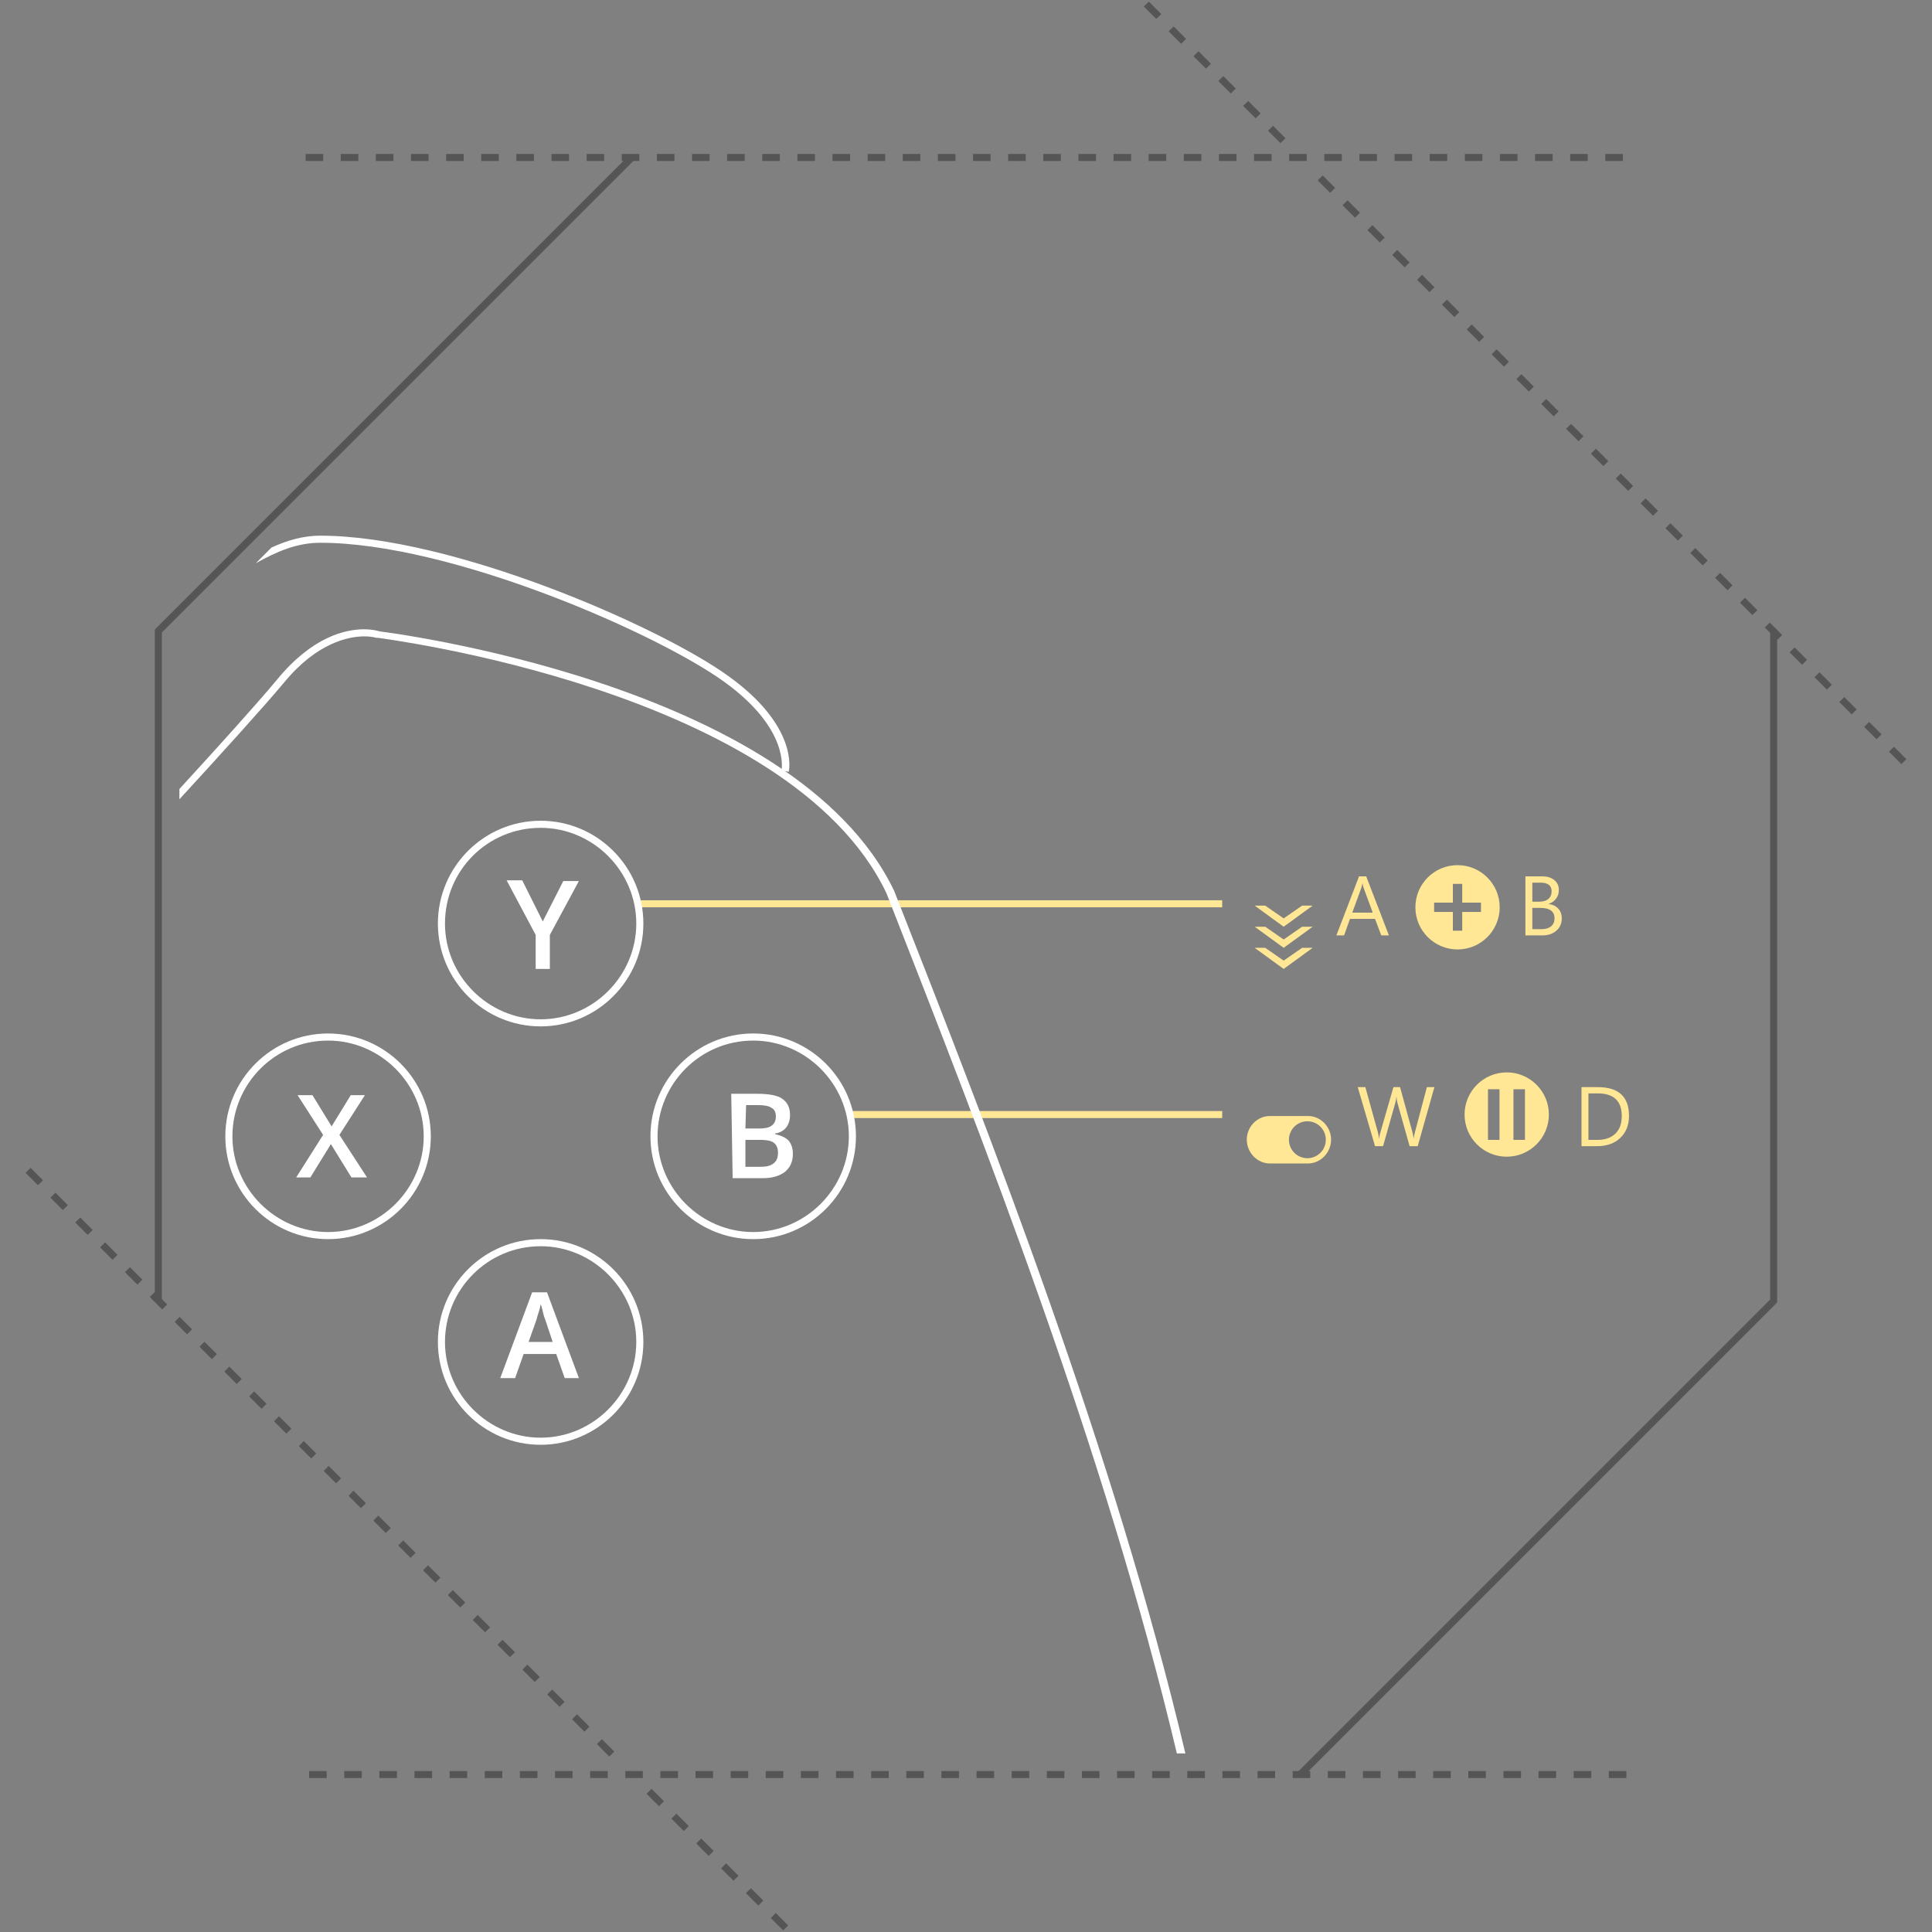 <svg xmlns="http://www.w3.org/2000/svg" xmlns:xlink="http://www.w3.org/1999/xlink" id="xbox-img-6" viewBox="0 0 550 550"><rect x="0" y="0" width="550" height="550" fill="#808080" stroke="none"/><path d="M180.511 45.609L46.073 180.047V370.171H44.073V179.219L179.097 44.195L180.511 45.609Z" fill="#555555"/><path d="M542.707 216.123L541.293 217.537L537.758 214.002L539.172 212.588L542.707 216.123ZM535.636 209.051L534.222 210.465L530.687 206.93L532.101 205.516L535.636 209.051ZM528.564 201.98L527.15 203.394L523.615 199.859L525.029 198.445L528.564 201.98ZM521.494 194.91L520.08 196.324L516.544 192.788L517.958 191.374L521.494 194.91ZM514.423 187.838L513.009 189.252L509.474 185.717L510.888 184.303L514.423 187.838ZM507.352 180.767L505.938 182.181L502.403 178.646L503.817 177.232L507.352 180.767ZM500.28 173.696L498.866 175.11L495.331 171.575L496.745 170.161L500.28 173.696ZM493.21 166.625L491.796 168.039L488.26 164.503L489.674 163.089L493.21 166.625ZM486.139 159.554L484.725 160.968L481.189 157.432L482.603 156.018L486.139 159.554ZM479.067 152.483L477.653 153.897L474.118 150.362L475.532 148.948L479.067 152.483ZM471.996 145.412L470.582 146.826L467.047 143.291L468.461 141.877L471.996 145.412ZM464.926 138.341L463.512 139.755L459.976 136.219L461.39 134.805L464.926 138.341ZM457.854 131.27L456.44 132.684L452.904 129.148L454.318 127.734L457.854 131.27ZM450.783 124.199L449.369 125.613L445.834 122.078L447.248 120.664L450.783 124.199ZM443.712 117.127L442.298 118.541L438.763 115.006L440.177 113.592L443.712 117.127ZM436.641 110.056L435.227 111.47L431.692 107.935L433.106 106.521L436.641 110.056ZM429.57 102.986L428.156 104.4L424.62 100.864L426.034 99.45L429.57 102.986ZM422.499 95.915L421.085 97.329L417.549 93.793L418.963 92.379L422.499 95.915ZM415.428 88.843L414.014 90.257L410.479 86.722L411.893 85.308L415.428 88.843ZM408.356 81.772L406.942 83.186L403.407 79.651L404.821 78.237L408.356 81.772ZM401.285 74.701L399.871 76.115L396.336 72.58L397.75 71.166L401.285 74.701ZM394.215 67.63L392.801 69.044L389.265 65.508L390.679 64.094L394.215 67.63ZM387.144 60.559L385.73 61.973L382.195 58.438L383.609 57.024L387.144 60.559ZM380.072 53.488L378.658 54.902L375.123 51.367L376.537 49.953L380.072 53.488ZM365.931 39.346L364.517 40.76L360.981 37.224L362.395 35.81L365.931 39.346ZM358.859 32.275L357.445 33.689L353.909 30.153L355.323 28.739L358.859 32.275ZM351.788 25.204L350.374 26.618L346.839 23.083L348.253 21.669L351.788 25.204ZM344.717 18.132L343.303 19.546L339.768 16.011L341.182 14.597L344.717 18.132ZM337.646 11.061L336.232 12.475L332.697 8.94L334.111 7.526L337.646 11.061ZM330.575 3.991L329.161 5.405L325.625 1.869L327.039 0.455L330.575 3.991Z" fill="#555555"/><path d="M462 43.83V45.83H457V43.83H462ZM452 43.83V45.83H447V43.83H452ZM442 43.83V45.83H437V43.83H442ZM432 43.83V45.83H427V43.83H432ZM422 43.83V45.83H417V43.83H422ZM412 43.83V45.83H407V43.83H412ZM402 43.83V45.83H397V43.83H402ZM392 43.83V45.83H387V43.83H392ZM382 43.83V45.83H377V43.83H382ZM372 43.83V45.83H367V43.83H372ZM362 43.83V45.83H357V43.83H362ZM352 43.83V45.83H347V43.83H352ZM342 43.83V45.83H337V43.83H342ZM332 43.83V45.83H327V43.83H332ZM322 43.83V45.83H317V43.83H322ZM312 43.83V45.83H307V43.83H312ZM302 43.83V45.83H297V43.83H302ZM292 43.83V45.83H287V43.83H292ZM282 43.83V45.83H277V43.83H282ZM272 43.83V45.83H267V43.83H272ZM262 43.83V45.83H257V43.83H262ZM252 43.83V45.83H247V43.83H252ZM242 43.83V45.83H237V43.83H242ZM232 43.83V45.83H227V43.83H232ZM222 43.83V45.83H217V43.83H222ZM212 43.83V45.83H207V43.83H212ZM202 43.83V45.83H197V43.83H202ZM192 43.83V45.83H187V43.83H192ZM182 43.83V45.83H177V43.83H182ZM172 43.83V45.83H167V43.83H172ZM162 43.83V45.83H157V43.83H162ZM152 43.83V45.83H147V43.83H152ZM142 43.83V45.83H137V43.83H142ZM132 43.83V45.83H127V43.83H132ZM122 43.83V45.83H117V43.83H122ZM112 43.83V45.83H107V43.83H112ZM102 43.83V45.83H97V43.83H102ZM92 43.83V45.83H87V43.83H92Z" fill="#555555"/><path d="M505.927 179.83V370.781L370.903 505.805L369.489 504.391L503.927 369.953V179.83H505.927Z" fill="#555555"/><path d="M224.374 548.131L222.96 549.545L219.425 546.01L220.839 544.596L224.374 548.131ZM217.303 541.061L215.889 542.475L212.353 538.939L213.767 537.525L217.303 541.061ZM210.232 533.989L208.818 535.403L205.283 531.868L206.697 530.454L210.232 533.989ZM203.161 526.918L201.747 528.332L198.211 524.796L199.625 523.382L203.161 526.918ZM196.09 519.847L194.676 521.261L191.141 517.725L192.555 516.311L196.09 519.847ZM189.019 512.776L187.605 514.19L184.069 510.654L185.483 509.24L189.019 512.776ZM174.877 498.634L173.463 500.048L169.927 496.512L171.341 495.098L174.877 498.634ZM167.806 491.563L166.392 492.977L162.857 489.441L164.271 488.027L167.806 491.563ZM160.735 484.492L159.321 485.906L155.785 482.37L157.199 480.956L160.735 484.492ZM153.664 477.421L152.25 478.835L148.715 475.299L150.129 473.885L153.664 477.421ZM146.593 470.35L145.179 471.764L141.643 468.229L143.057 466.815L146.593 470.35ZM139.521 463.279L138.107 464.693L134.572 461.157L135.986 459.743L139.521 463.279ZM132.451 456.208L131.037 457.622L127.501 454.087L128.915 452.673L132.451 456.208ZM125.379 449.137L123.965 450.551L120.43 447.015L121.844 445.601L125.379 449.137ZM118.309 442.065L116.895 443.479L113.359 439.943L114.773 438.529L118.309 442.065ZM111.237 434.995L109.823 436.409L106.287 432.873L107.701 431.459L111.237 434.995ZM104.167 427.923L102.753 429.337L99.217 425.801L100.631 424.387L104.167 427.923ZM97.095 420.853L95.681 422.267L92.145 418.731L93.559 417.317L97.095 420.853ZM90.024 413.781L88.61 415.195L85.074 411.659L86.488 410.245L90.024 413.781ZM82.953 406.71L81.539 408.124L78.003 404.589L79.417 403.175L82.953 406.71ZM75.882 399.639L74.468 401.053L70.932 397.517L72.346 396.103L75.882 399.639ZM68.811 392.568L67.397 393.982L63.861 390.446L65.275 389.032L68.811 392.568ZM61.74 385.497L60.326 386.911L56.791 383.375L58.205 381.961L61.74 385.497ZM54.669 378.426L53.255 379.84L49.719 376.304L51.133 374.89L54.669 378.426ZM47.598 371.355L46.184 372.769L42.649 369.233L44.063 367.819L47.598 371.355ZM40.527 364.284L39.113 365.698L35.577 362.162L36.991 360.748L40.527 364.284ZM33.456 357.212L32.042 358.626L28.507 355.091L29.921 353.677L33.456 357.212ZM26.385 350.142L24.971 351.556L21.435 348.02L22.849 346.606L26.385 350.142ZM19.313 343.07L17.899 344.484L14.364 340.949L15.778 339.535L19.313 343.07ZM12.243 336L10.829 337.414L7.293 333.878L8.707 332.464L12.243 336Z" fill="#555555"/><path d="M463 504.171V506.171H458V504.171H463ZM453 504.171V506.171H448V504.171H453ZM443 504.171V506.171H438V504.171H443ZM433 504.171V506.171H428V504.171H433ZM423 504.171V506.171H418V504.171H423ZM413 504.171V506.171H408V504.171H413ZM403 504.171V506.171H398V504.171H403ZM393 504.171V506.171H388V504.171H393ZM383 504.171V506.171H378V504.171H383ZM373 504.171V506.171H368V504.171H373ZM363 504.171V506.171H358V504.171H363ZM353 504.171V506.171H348V504.171H353ZM343 504.171V506.171H338V504.171H343ZM333 504.171V506.171H328V504.171H333ZM323 504.171V506.171H318V504.171H323ZM313 504.171V506.171H308V504.171H313ZM303 504.171V506.171H298V504.171H303ZM293 504.171V506.171H288V504.171H293ZM283 504.171V506.171H278V504.171H283ZM273 504.171V506.171H268V504.171H273ZM263 504.171V506.171H258V504.171H263ZM253 504.171V506.171H248V504.171H253ZM243 504.171V506.171H238V504.171H243ZM233 504.171V506.171H228V504.171H233ZM223 504.171V506.171H218V504.171H223ZM213 504.171V506.171H208V504.171H213ZM203 504.171V506.171H198V504.171H203ZM193 504.171V506.171H188V504.171H193ZM183 504.171V506.171H178V504.171H183ZM173 504.171V506.171H168V504.171H173ZM163 504.171V506.171H158V504.171H163ZM153 504.171V506.171H148V504.171H153ZM143 504.171V506.171H138V504.171H143ZM133 504.171V506.171H128V504.171H133ZM123 504.171V506.171H118V504.171H123ZM113 504.171V506.171H108V504.171H113ZM103 504.171V506.171H98V504.171H103ZM93 504.171V506.171H88V504.171H93Z" fill="#555555"/><path d="M347.932 257.288H181.932" stroke="#FFE795" stroke-width="2" fill="none"/><path d="M347.932 317.288H241.932" stroke="#FFE795" stroke-width="2" fill="none"/><path d="M408.342 309.483L403.596 326.288H401.287L397.83 314.007C397.682 313.483 397.592 312.913 397.561 312.296H397.514C397.467 312.874 397.366 313.436 397.209 313.983L393.729 326.288H391.444L386.522 309.483H388.69L392.264 322.374C392.412 322.913 392.506 323.476 392.545 324.061H392.604C392.643 323.647 392.764 323.085 392.967 322.374L396.682 309.483H398.569L402.131 322.468C402.256 322.913 402.35 323.436 402.412 324.038H402.459C402.491 323.632 402.596 323.093 402.776 322.421L406.209 309.483H408.342Z" fill="#FFE795"/><path d="M450.222 326.288V309.483H454.862C460.782 309.483 463.742 312.214 463.742 317.675C463.742 320.268 462.922 322.354 461.272 323.933C459.632 325.503 457.432 326.288 454.672 326.288H450.222ZM452.192 311.265V324.507H454.702C456.902 324.507 458.612 323.917 459.842 322.737C461.072 321.558 461.682 319.886 461.682 317.722C461.682 313.417 459.392 311.265 454.812 311.265H452.192V311.265Z" fill="#FFE795"/><path d="M372.338 317.702H361.526C357.884 317.702 354.932 320.782 354.932 324.429C354.932 328.078 357.884 331.219 361.526 331.219H372.338C375.98 331.219 378.932 328.074 378.932 324.429C378.932 320.783 375.98 317.702 372.338 317.702ZM372.182 329.717C369.281 329.717 366.932 327.365 366.932 324.46C366.932 321.555 369.281 319.203 372.182 319.203C375.083 319.203 377.432 321.555 377.432 324.46C377.432 327.365 375.083 329.717 372.182 329.717Z" fill="#FFE795"/><path d="M428.932 305.288C422.305 305.288 416.932 310.664 416.932 317.288C416.932 323.912 422.305 329.288 428.932 329.288C435.559 329.288 440.932 323.912 440.932 317.288C440.932 310.664 435.559 305.288 428.932 305.288ZM426.876 324.496H423.599V310.08H426.876V324.496ZM434.127 324.496H430.849V310.08H434.127V324.496Z" fill="#FFE795"/><path d="M395.397 266.288H393.217L391.436 261.577H384.311L382.635 266.288H380.444L386.889 249.483H388.928L395.397 266.288ZM390.791 259.808L388.155 252.647C388.069 252.413 387.983 252.038 387.897 251.522H387.85C387.772 251.999 387.682 252.374 387.58 252.647L384.967 259.808H390.791Z" fill="#FFE795"/><path d="M434.256 266.288V249.483H439.037C440.491 249.483 441.643 249.839 442.494 250.55C443.346 251.261 443.772 252.186 443.772 253.327C443.772 254.28 443.514 255.108 442.998 255.811C442.483 256.515 441.772 257.015 440.866 257.311V257.358C441.998 257.491 442.905 257.921 443.584 258.647C444.264 259.366 444.604 260.304 444.604 261.46C444.604 262.897 444.088 264.061 443.057 264.952C442.026 265.843 440.725 266.288 439.155 266.288H434.256V266.288ZM436.225 251.265V256.69H438.241C439.319 256.69 440.166 256.433 440.784 255.917C441.401 255.393 441.709 254.659 441.709 253.714C441.709 252.081 440.635 251.265 438.487 251.265H436.225ZM436.225 258.46V264.507H438.897C440.053 264.507 440.948 264.233 441.58 263.686C442.221 263.14 442.541 262.39 442.541 261.436C442.541 259.452 441.19 258.46 438.487 258.46H436.225Z" fill="#FFE795"/><path d="M373.682 263.821L365.432 269.829L357.182 263.821H360.182L365.432 267.459L370.682 263.821H373.682Z" fill="#FFE795"/><path d="M373.682 257.813L365.432 263.821L357.182 257.813H360.182L365.432 261.451L370.682 257.813H373.682Z" fill="#FFE795"/><path d="M373.682 269.829L365.432 275.837L357.182 269.829H360.182L365.432 273.467L370.682 269.829H373.682Z" fill="#FFE795"/><path d="M414.932 246.288C408.305 246.288 402.932 251.661 402.932 258.288C402.932 264.912 408.305 270.288 414.932 270.288C421.556 270.288 426.932 264.912 426.932 258.288C426.932 251.661 421.556 246.288 414.932 246.288ZM421.599 259.621H416.265V264.955H413.599V259.621H408.265V256.955H413.599V251.621H416.265V256.955H421.599V259.621Z" fill="#FFE795"/><path d="M214.419 296.231C229.345 296.231 241.65 308.545 241.65 323.484C241.65 338.422 229.345 350.736 214.419 350.736C199.492 350.736 187.188 338.422 187.188 323.484C187.188 308.545 199.291 296.231 214.419 296.231ZM214.419 294.212C198.282 294.212 185.171 307.334 185.171 323.484C185.171 339.633 198.282 352.755 214.419 352.755C230.556 352.755 243.667 339.633 243.667 323.484C243.667 307.334 230.556 294.212 214.419 294.212Z" fill="white"/><path d="M208.166 311.371H215.427C218.655 311.371 221.277 311.775 222.689 312.785C224.101 313.794 224.908 315.207 224.908 317.428C224.908 318.841 224.504 320.052 223.899 320.859C223.092 321.869 222.084 322.474 220.672 322.676V322.878C222.487 323.282 223.697 323.887 224.504 324.695C225.311 325.704 225.715 326.915 225.715 328.53C225.715 330.751 224.908 332.366 223.496 333.577C221.882 334.788 219.865 335.394 217.243 335.394H208.569L208.166 311.371ZM212.2 321.263H216.032C217.646 321.263 218.856 321.061 219.663 320.456C220.47 319.85 220.874 319.043 220.874 317.831C220.874 316.62 220.47 315.813 219.663 315.409C218.856 314.803 217.444 314.601 215.831 314.601H212.402L212.2 321.263ZM212.2 324.493V332.164H216.436C218.05 332.164 219.26 331.962 220.268 331.155C221.075 330.549 221.479 329.54 221.479 328.127C221.479 326.915 221.075 325.906 220.268 325.3C219.462 324.695 218.05 324.493 216.436 324.493H212.2V324.493Z" fill="white"/><path d="M93.394 296.231C108.32 296.231 120.624 308.545 120.624 323.484C120.624 338.422 108.32 350.736 93.394 350.736C78.467 350.736 66.163 338.422 66.163 323.484C66.163 308.545 78.265 296.231 93.394 296.231ZM93.394 294.212C77.257 294.212 64.146 307.334 64.146 323.484C64.146 339.633 77.257 352.755 93.394 352.755C109.53 352.755 122.641 339.633 122.641 323.484C122.641 307.334 109.53 294.212 93.394 294.212Z" fill="white"/><path d="M104.488 335.191H100.05L94.2 325.703L88.351 335.191H84.317L91.982 323.079L84.72 311.774H88.956L94.402 320.657L99.848 311.774H103.883L96.621 323.079L104.488 335.191Z" fill="white"/><path d="M153.906 354.774C168.833 354.774 181.137 367.088 181.137 382.026C181.137 396.964 168.833 409.279 153.906 409.279C138.98 409.279 126.676 396.964 126.676 382.026C126.676 367.088 138.778 354.774 153.906 354.774ZM153.906 352.755C137.77 352.755 124.659 365.876 124.659 382.026C124.659 398.176 137.77 411.297 153.906 411.297C170.043 411.297 183.154 398.176 183.154 382.026C183.154 365.876 170.043 352.755 153.906 352.755Z" fill="white"/><path d="M160.765 392.321L158.344 385.458H149.066L146.645 392.321H142.409L151.486 367.894H155.722L164.799 392.321H160.765ZM157.336 382.026L155.117 375.364C154.915 374.96 154.713 374.153 154.512 373.345C154.31 372.336 154.108 371.73 153.907 371.326C153.705 372.739 153.1 374.153 152.696 375.768L150.477 382.026H157.336Z" fill="white"/><path d="M153.906 235.668C168.833 235.668 181.137 247.982 181.137 262.921C181.137 277.859 168.833 290.174 153.906 290.174C138.98 290.174 126.676 277.859 126.676 262.921C126.676 247.78 138.778 235.668 153.906 235.668ZM153.906 233.649C137.77 233.649 124.659 246.771 124.659 262.921C124.659 279.071 137.77 292.192 153.906 292.192C170.043 292.192 183.154 279.071 183.154 262.921C183.154 246.771 170.043 233.649 153.906 233.649Z" fill="white"/><path d="M154.512 262.315L160.361 250.808H164.799L156.529 266.15V275.84H152.495V266.15L144.224 250.606H148.662L154.512 262.315Z" fill="white"/><path d="M108.117 179.749C108.117 179.749 106.302 179.143 103.68 179.143C98.435 179.143 88.955 181.162 78.869 193.476C72.985 200.527 62.168 212.515 51.073 224.611V227.537C62.878 214.694 74.676 201.676 80.886 194.285C90.165 182.98 99.242 181.163 103.68 181.163C105.898 181.163 107.109 181.567 107.109 181.567H107.31H107.512C108.722 181.769 224.705 196.304 252.339 254.241C280.085 325.056 314.643 413.183 335.029 499.173H337.453C317.128 413.319 282.664 325.149 254.558 253.635C226.117 194.082 108.117 179.749 108.117 179.749Z" fill="white"/><path d="M222.488 219.315L224.505 219.718C224.706 219.315 227.329 206.799 207.359 192.466C187.794 178.335 128.693 152.495 91.175 152.495C86.279 152.495 81.721 153.851 77.291 155.867L72.818 160.346C78.821 156.991 84.549 154.514 91.175 154.514C128.289 154.514 186.785 180.152 206.149 194.081C224.908 207.606 222.488 219.113 222.488 219.315Z" fill="white"/></svg>